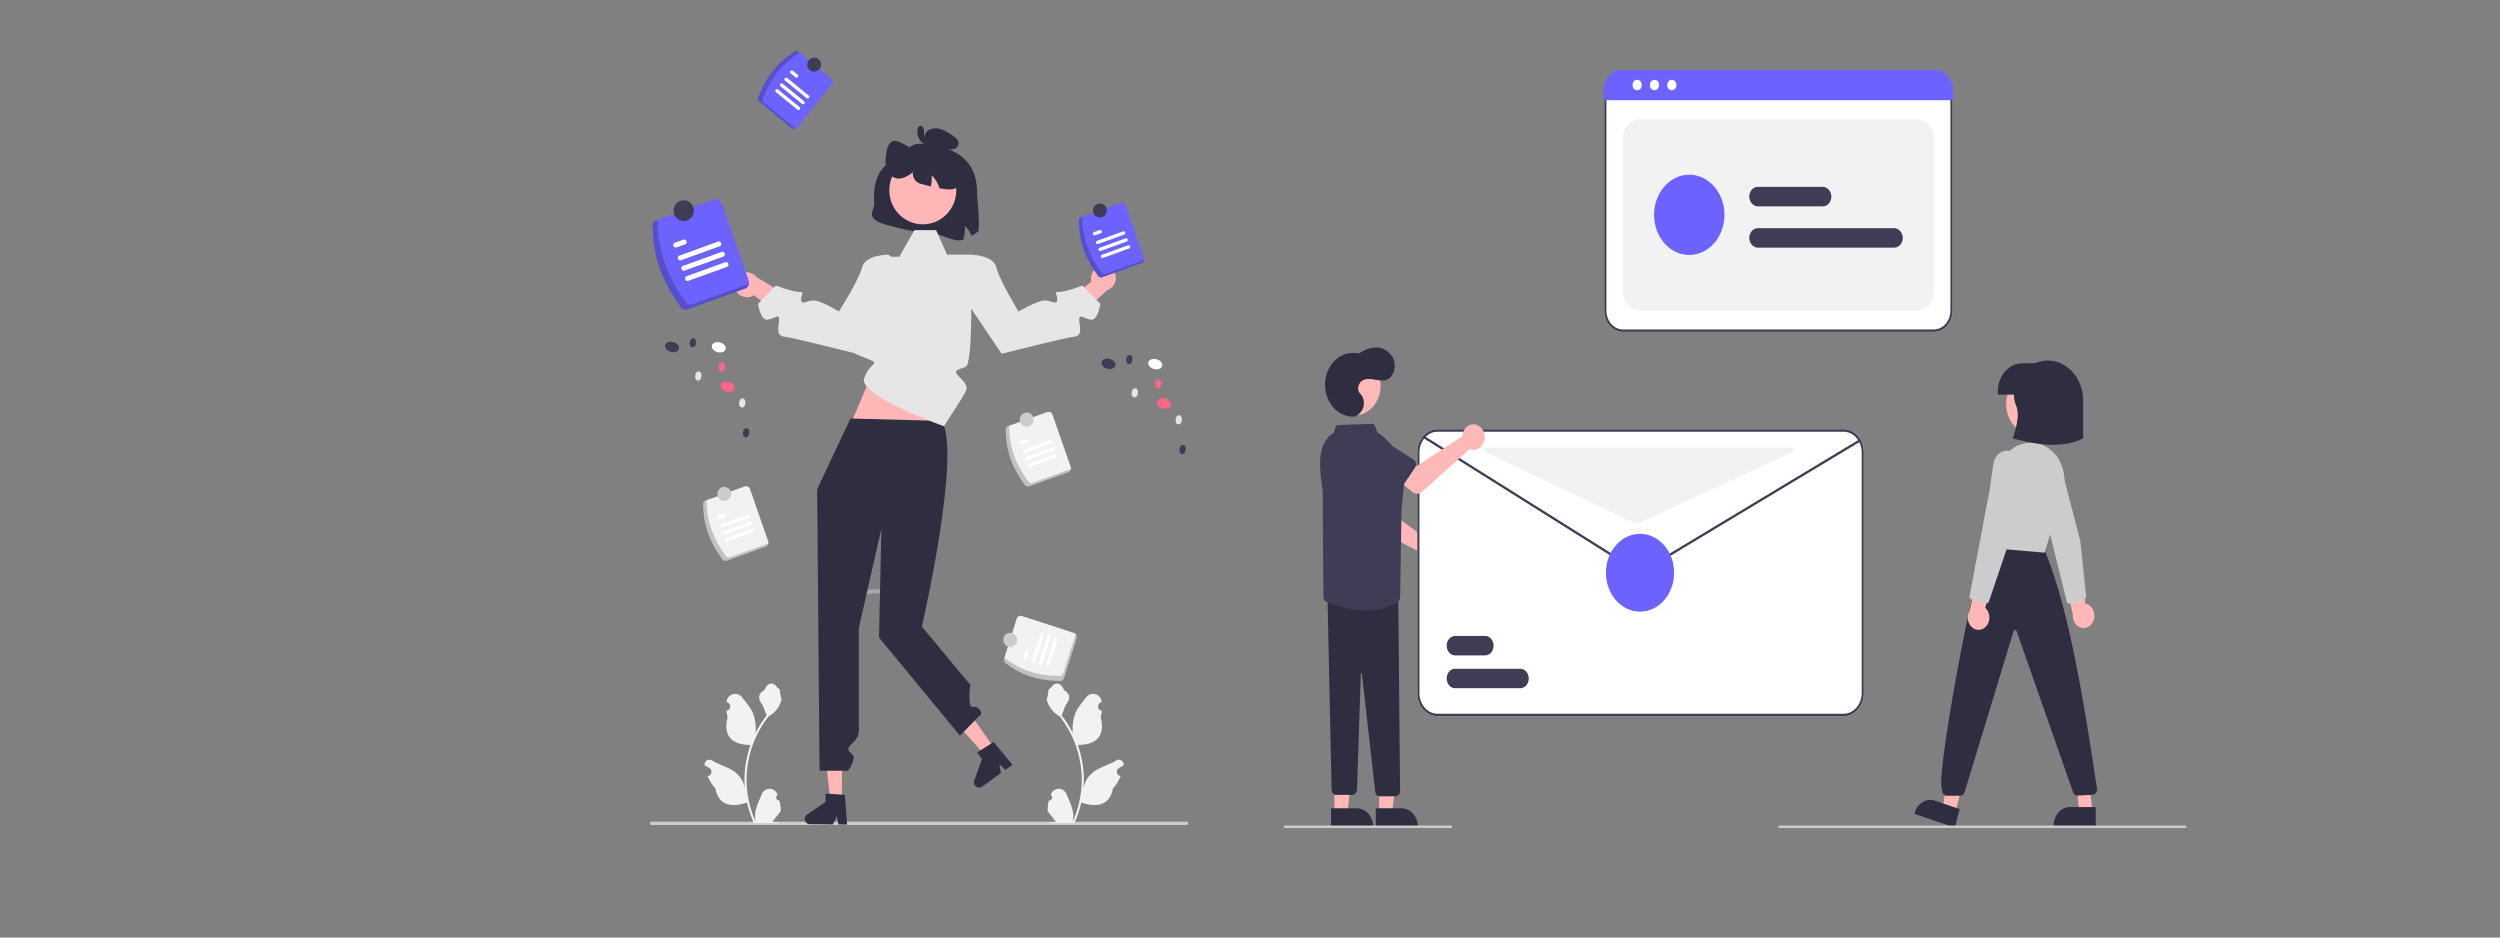 <?xml version="1.0" encoding="UTF-8" standalone="no"?>
<svg
   data-name="Layer 1"
   width="800"
   height="300"
   viewBox="0 0 800 300"
   version="1.1"
   id="svg156"
   sodipodi:docname="generate.svg"
   inkscape:version="1.2.1 (9c6d41e, 2022-07-14)"
   xmlns:inkscape="http://www.inkscape.org/namespaces/inkscape"
   xmlns:sodipodi="http://sodipodi.sourceforge.net/DTD/sodipodi-0.dtd"
   xmlns="http://www.w3.org/2000/svg"
   xmlns:svg="http://www.w3.org/2000/svg">
  <rect x="0" y="0" width="800" height="300" fill="#808080" stroke="none"/>
  <defs
     id="defs160" />
  <sodipodi:namedview
     id="namedview158"
     pagecolor="#505050"
     bordercolor="#ffffff"
     borderopacity="1"
     inkscape:showpageshadow="0"
     inkscape:pageopacity="0"
     inkscape:pagecheckerboard="1"
     inkscape:deskcolor="#505050"
     showgrid="false"
     inkscape:zoom="0.4279031"
     inkscape:cx="199.81159"
     inkscape:cy="278.10034"
     inkscape:window-width="1309"
     inkscape:window-height="778"
     inkscape:window-x="0"
     inkscape:window-y="25"
     inkscape:window-maximized="0"
     inkscape:current-layer="svg156" />
  <g
     id="g397"
     transform="matrix(0.442,0,0,0.449,207.991,16.359)">
    <path
       d="m 405.165,724.573 a 1.186,1.186 0 0 0 1.183,1.19 H 793.645 a 1.19,1.19 0 1 0 0,-2.38 h -387.29 a 1.186,1.186 0 0 0 -1.19,1.183 z"
       transform="translate(-405.165,-174.237)"
       fill="#cccccc"
       id="path2" />
    <path
       d="m 559.937,561.593 a 44.328,44.328 0 0 1 12.828,-0.696 1.512,1.512 0 0 0 1.5,-1.5 1.531,1.531 0 0 0 -1.5,-1.5 47.114,47.114 0 0 0 -13.625,0.803 1.5,1.5 0 0 0 0.798,2.893 z"
       transform="translate(-405.165,-174.237)"
       fill="#cccccc"
       opacity="0.5"
       style="isolation:isolate"
       id="path4" />
    <path
       d="m 456.961,535.5 c -8.249,-10.972 -13.016,-23.241 -13.173,-37.229 a 3.018,3.018 0 0 1 1.837,-3.848 l 28.116,-9.948 a 3.018,3.018 0 0 1 3.848,1.837 l 13.173,37.229 a 3.018,3.018 0 0 1 -1.836,3.848 l -28.116,9.948 a 3.018,3.018 0 0 1 -3.848,-1.836 z"
       transform="translate(-405.165,-174.237)"
       fill="#f2f2f2"
       id="path6" />
    <path
       d="m 463.309,534.837 a 3.018,3.018 0 0 1 -3.848,-1.836 c -8.249,-10.972 -13.016,-23.241 -13.173,-37.229 a 2.979,2.979 0 0 1 -0.11,-1.543 l -0.553,0.196 a 3.018,3.018 0 0 0 -1.837,3.848 c 0.156,13.988 4.924,26.257 13.173,37.229 a 3.018,3.018 0 0 0 3.848,1.836 l 28.116,-9.948 a 3.005,3.005 0 0 0 1.947,-2.304 z"
       transform="translate(-405.165,-174.237)"
       opacity="0.2"
       style="isolation:isolate"
       id="path8" />
    <path
       d="m 476.481,506.971 -18.823,6.719 a 1.199,1.199 0 0 1 -0.806,-2.259 l 18.823,-6.719 a 1.199,1.199 0 0 1 0.806,2.259 z"
       transform="translate(-405.165,-174.237)"
       fill="#ffffff"
       id="path10" />
    <path
       d="m 459.589,506.018 -4.141,1.478 a 1.199,1.199 0 1 1 -0.813,-2.256 l 0.007,-0.003 4.141,-1.478 a 1.199,1.199 0 0 1 0.806,2.259 z"
       transform="translate(-405.165,-174.237)"
       fill="#ffffff"
       id="path12" />
    <path
       d="m 480.026,516.901 -18.823,6.719 a 1.199,1.199 0 0 1 -0.806,-2.259 l 18.823,-6.719 a 1.199,1.199 0 0 1 0.813,2.256 z"
       transform="translate(-405.165,-174.237)"
       fill="#ffffff"
       id="path14" />
    <path
       d="m 478.253,511.936 -18.823,6.719 a 1.199,1.199 0 0 1 -0.809,-2.258 l 0.003,-9.4e-4 18.823,-6.719 a 1.199,1.199 0 0 1 0.806,2.259 z"
       transform="translate(-405.165,-174.237)"
       fill="#ffffff"
       id="path16" />
    <circle
       cx="53.77"
       cy="315.572"
       r="5"
       fill="#cccccc"
       id="circle18" />
    <path
       d="m 641.935,273.848 c 0.08,7.32 2.41,22.56 0.74,29.73 l -0.27,-0.6 a 32.902,32.902 0 0 1 -4.41,2.95 21.133,21.133 0 0 0 -4.9,-7.2 25.297,25.297 0 0 1 -1.17,9.96 c -6.25,2.25 -17.22,-4.84 -24.02,-4.99 -10.94,-0.25 -21.6,-2.97 -32.05,-5.85 -3.71,-1.02 -7.79,-2.35 -9.47,-5.43 -1.68,-3.08 1.327,-6.405 1.13,-9.88 -1.401,-24.756 10.39,-28.905 21.61,-35.52 2.469,-1.456 3.68,-4.59 6.47,-5.81 3.87,-1.69 8.48,-0.88 12.69,-0.03 a 6.413,6.413 0 0 1 -4.24,-4.64 5.785,5.785 0 0 1 2.26,-5.6 c 2.32,-1.79 5.78,-2.01 8.74,-1.25 a 29.211,29.211 0 0 1 8.02,3.94 15.93,15.93 0 0 1 4.4,3.56 4.412,4.412 0 0 1 0.52,5 5.715,5.715 0 0 1 -4.47,2.17 14.96,14.96 0 0 1 -3.94,-0.41 29.973,29.973 0 0 1 15.27,9.24 c 5.01,5.83 7,13.34 7.09,20.66 z"
       transform="translate(-405.165,-174.237)"
       fill="#2f2e41"
       id="path20" />
    <path
       d="m 467.135,344.393 a 9.159,9.159 0 0 0 11.961,4.485 8.786,8.786 0 0 0 1.267,-0.711 l 25.749,18.918 14.196,-9.688 -38.075,-22.102 A 9.133,9.133 0 0 0 471.41,332.615 8.74,8.74 0 0 0 467.034,344.175 v 0 q 0.049,0.109 0.102,0.217 z"
       transform="translate(-405.165,-174.237)"
       fill="#ffb6b6"
       id="path22" />
    <path
       d="m 732.525,327.224 a 9.159,9.159 0 0 0 -7.983,9.972 8.785,8.785 0 0 0 0.282,1.425 l -25.989,18.586 4.791,16.506 32.85,-29.31 a 9.133,9.133 0 0 0 5.914,-9.453 8.74,8.74 0 0 0 -9.625,-7.755 q -0.119,0.013 -0.238,0.029 z"
       transform="translate(-405.165,-174.237)"
       fill="#ffb6b6"
       id="path24" />
    <polygon
       points="130.527,533.831 126.823,500.797 139.175,500.901 138.897,533.902 "
       fill="#ffb6b6"
       id="polygon26" />
    <path
       d="m 517.254,721.447 a 3.747,3.747 0 0 0 3.71,3.775 l 16.64,0.139 2.913,-5.905 1.07,5.935 6.279,0.057 -1.585,-21.168 -2.184,-0.145 -8.91,-0.614 -2.875,-0.193 -0.05,5.989 -13.367,9.066 a 3.741,3.741 0 0 0 -1.64,3.064 z"
       transform="translate(-405.165,-174.237)"
       fill="#2f2e41"
       id="path28" />
    <polygon
       points="242.388,501.657 220.08,477.013 230.165,469.88 249.221,496.825 "
       fill="#ffb6b6"
       id="polygon30" />
    <path
       d="m 640.406,697.525 a 3.747,3.747 0 0 0 5.216,0.896 l 13.585,-9.61 -1.086,-6.494 4.336,4.191 5.129,-3.622 -13.654,-16.252 -1.858,1.158 -7.59,4.707 -2.445,1.523 3.458,4.89 -5.551,15.168 a 3.74,3.74 0 0 0 0.459,3.444 z"
       transform="translate(-405.165,-174.237)"
       fill="#2f2e41"
       id="path32" />
    <polygon
       points="169.485,209.619 225.481,209.619 209.33,268.537 145.174,266.074 "
       fill="#ffb6b6"
       id="polygon34" />
    <path
       d="m 498.937,708.392 a 2.269,2.269 0 0 1 -1.645,-3.933 l 0.155,-0.618 q -0.031,-0.074 -0.062,-0.148 a 6.094,6.094 0 0 0 -11.241,0.042 c -1.839,4.428 -4.179,8.864 -4.756,13.546 a 18.028,18.028 0 0 0 0.317,6.2 72.282,72.282 0 0 1 -6.575,-30.021 69.767,69.767 0 0 1 0.433,-7.783 q 0.359,-3.178 0.995,-6.31 a 73.119,73.119 0 0 1 14.5,-30.99 19.459,19.459 0 0 0 8.093,-8.397 14.843,14.843 0 0 0 1.35,-4.056 c -0.394,0.052 -1.486,-5.949 -1.188,-6.317 -0.549,-0.833 -1.532,-1.247 -2.131,-2.06 -2.982,-4.043 -7.091,-3.337 -9.236,2.157 -4.582,2.313 -4.627,6.148 -1.815,9.837 1.789,2.347 2.035,5.522 3.604,8.035 -0.162,0.207 -0.329,0.407 -0.491,0.614 a 73.591,73.591 0 0 0 -7.681,12.169 30.592,30.592 0 0 0 -1.826,-14.21 c -1.748,-4.217 -5.025,-7.769 -7.91,-11.415 a 6.279,6.279 0 0 0 -11.184,3.083 q -0.009,0.081 -0.017,0.161 0.643,0.363 1.259,0.77 a 3.078,3.078 0 0 1 -1.241,5.602 l -0.063,0.01 a 30.627,30.627 0 0 0 0.807,4.579 c -3.702,14.316 4.29,19.53 15.701,19.764 0.252,0.129 0.497,0.258 0.749,0.381 a 75.114,75.114 0 0 0 -4.043,19.028 71.242,71.242 0 0 0 0.052,11.503 l -0.019,-0.136 a 18.826,18.826 0 0 0 -6.427,-10.87 c -4.946,-4.063 -11.933,-5.559 -17.268,-8.824 a 3.533,3.533 0 0 0 -5.411,3.437 l 0.022,0.143 a 20.673,20.673 0 0 1 2.319,1.117 q 0.643,0.363 1.259,0.77 a 3.078,3.078 0 0 1 -1.241,5.602 l -0.063,0.01 c -0.045,0.006 -0.084,0.013 -0.129,0.019 a 30.654,30.654 0 0 0 5.639,8.829 c 2.315,12.497 12.256,13.683 22.89,10.044 h 0.006 A 75.092,75.092 0 0 0 480.465,724.481 h 18.02 c 0.065,-0.2 0.123,-0.407 0.181,-0.607 a 20.476,20.476 0 0 1 -4.986,-0.297 c 1.337,-1.641 2.674,-3.294 4.011,-4.935 a 1.11,1.11 0 0 0 0.084,-0.097 c 0.678,-0.84 1.363,-1.673 2.041,-2.512 l 3.7e-4,-10e-4 a 29.99,29.99 0 0 0 -0.879,-7.64 z"
       transform="translate(-405.165,-174.237)"
       fill="#f2f2f2"
       id="path36" />
    <path
       d="m 693.932,708.392 a 2.269,2.269 0 0 0 1.645,-3.933 l -0.156,-0.618 q 0.031,-0.074 0.062,-0.148 a 6.094,6.094 0 0 1 11.241,0.042 c 1.839,4.428 4.179,8.864 4.756,13.546 a 18.029,18.029 0 0 1 -0.316,6.2 72.281,72.281 0 0 0 6.575,-30.021 69.762,69.762 0 0 0 -0.433,-7.783 q -0.359,-3.178 -0.995,-6.31 a 73.118,73.118 0 0 0 -14.5,-30.99 19.459,19.459 0 0 1 -8.093,-8.397 14.844,14.844 0 0 1 -1.35,-4.056 c 0.394,0.052 1.486,-5.949 1.188,-6.317 0.549,-0.833 1.532,-1.247 2.131,-2.06 2.982,-4.043 7.091,-3.337 9.236,2.157 4.582,2.313 4.627,6.148 1.815,9.837 -1.789,2.347 -2.035,5.522 -3.604,8.035 0.162,0.207 0.329,0.407 0.491,0.614 a 73.592,73.592 0 0 1 7.681,12.169 30.593,30.593 0 0 1 1.826,-14.21 c 1.748,-4.217 5.025,-7.769 7.91,-11.415 a 6.279,6.279 0 0 1 11.184,3.083 q 0.009,0.081 0.017,0.161 -0.643,0.363 -1.259,0.77 a 3.078,3.078 0 0 0 1.241,5.602 l 0.063,0.01 a 30.623,30.623 0 0 1 -0.807,4.579 c 3.702,14.316 -4.29,19.53 -15.701,19.764 -0.252,0.129 -0.497,0.258 -0.749,0.381 a 75.116,75.116 0 0 1 4.043,19.028 71.245,71.245 0 0 1 -0.052,11.503 l 0.019,-0.136 a 18.825,18.825 0 0 1 6.427,-10.87 c 4.946,-4.063 11.933,-5.559 17.268,-8.824 a 3.533,3.533 0 0 1 5.411,3.437 l -0.022,0.143 a 20.677,20.677 0 0 0 -2.319,1.117 q -0.643,0.363 -1.259,0.77 a 3.078,3.078 0 0 0 1.241,5.602 l 0.063,0.01 c 0.045,0.006 0.084,0.013 0.129,0.019 a 30.654,30.654 0 0 1 -5.639,8.829 c -2.315,12.497 -12.256,13.683 -22.89,10.044 h -0.006 A 75.09,75.09 0 0 1 712.404,724.481 h -18.02 c -0.065,-0.2 -0.123,-0.407 -0.181,-0.607 a 20.477,20.477 0 0 0 4.986,-0.297 c -1.337,-1.641 -2.674,-3.294 -4.011,-4.935 a 1.112,1.112 0 0 1 -0.084,-0.097 c -0.678,-0.84 -1.363,-1.673 -2.041,-2.512 l -3.6e-4,-10e-4 a 29.99,29.99 0 0 1 0.879,-7.64 z"
       transform="translate(-405.165,-174.237)"
       fill="#f2f2f2"
       id="path38" />
    <path
       d="m 550.339,436.071 -24.137,50.352 1.723,200.657 h 20.673 c 0,0 4.02,-5.421 4.02,-9.22 0,-3.799 -6.837,-4.349 -2.279,-9.012 4.558,-4.663 6.078,-6.182 6.078,-10.74 v -72.924 l 16.301,-70.692 -1.723,77.674 58.575,69.909 13.645,-13.645 c 0,0 3.99,-1.759 0,-5.537 -3.99,-3.778 -6.479,2.895 -6.754,-7.659 -0.275,-10.553 2.004,-8.274 -0.275,-10.553 -2.279,-2.279 -34.181,-40.362 -34.181,-40.362 0,0 28.863,-122.974 14.428,-146.525 z"
       transform="translate(-405.165,-174.237)"
       fill="#2f2e41"
       id="path40" />
    <path
       d="m 617.953,441.593 c 0,0 -62.296,-22.031 -57.737,-34.187 4.558,-12.155 12.215,-9.816 3.069,-13.645 -9.146,-3.828 -15.206,-4.588 -9.517,-9.906 5.689,-5.318 14.045,-10.636 14.045,-15.954 0,-5.318 6.837,-47.101 6.837,-47.101 h 10.945 l 11.086,-18.993 h 15.661 l 7.89,17.473 h 16.66 l 0.814,26.59 c 0,0 1.077,51.367 -4.02,53.412 -5.097,2.046 -9.655,2.046 -5.097,6.604 4.558,4.558 7.154,6.915 5.097,11.055 -2.058,4.139 -15.732,24.651 -15.732,24.651 z"
       transform="translate(-405.165,-174.237)"
       fill="#e6e6e6"
       id="path42" />
    <path
       d="m 627.069,326.878 9.822,-7.597 c 0,0 16.767,0 19.046,9.116 2.279,9.116 15.997,31.41 15.997,31.41 0,0 13.632,-7.86 18.95,-7.86 5.318,0 9.116,3.799 9.116,-0.76 0,-4.558 -3.039,-5.318 1.519,-5.318 4.558,0 16.713,-4.558 16.713,-4.558 l 12.966,12.966 c 0,0 -1.57,12.104 -6.888,11.345 -5.318,-0.76 -8.357,-4.558 -8.357,0 0,4.558 3.039,11.396 -3.799,12.155 -6.837,0.76 -52.419,12.155 -52.419,12.155 l -31.148,-45.582 z"
       transform="translate(-405.165,-174.237)"
       fill="#e6e6e6"
       id="path44" />
    <path
       d="m 587.565,326.878 -9.822,-7.597 c 0,0 -16.767,0 -19.046,9.116 -2.279,9.116 -16.762,31.41 -16.762,31.41 0,0 -12.867,-7.86 -18.185,-7.86 -5.318,0 -9.116,3.799 -9.116,-0.76 0,-4.558 3.039,-5.318 -1.519,-5.318 -4.558,0 -16.713,-4.558 -16.713,-4.558 l -12.966,12.966 c 0,0 1.57,12.104 6.888,11.345 5.318,-0.76 8.357,-4.558 8.357,0 0,4.558 -3.039,11.396 3.798,12.155 6.837,0.76 52.419,12.155 52.419,12.155 l 31.148,-45.582 z"
       transform="translate(-405.165,-174.237)"
       fill="#e6e6e6"
       id="path46" />
    <circle
       cx="197.526"
       cy="99.202"
       r="24.244"
       fill="#ffb6b6"
       id="circle48" />
    <path
       d="m 629.145,269.778 c -2.85,3.45 -7.09,3.27 -10.86,2.72 -1.19,-0.17 -2.38,-0.36 -3.57,-0.58 -0.21,-0.67 -0.45,-1.34 -0.72,-1.99 a 21.133,21.133 0 0 0 -4.9,-7.2 24.905,24.905 0 0 1 -0.61,7.93 q -3.315,-0.765 -6.6,-1.71 a 7.655,7.655 0 0 1 -6.38,-8.4 c -3.15,2.4 -6.58,4.48 -10.18,4.52 a 9.5,9.5 0 0 1 -8.9,-6.93 c -0.98,-3 -0.83,-6.46 -0.43,-9.7 0.48,-3.85 1.56,-8.08 4.16,-9.63 2.09,-1.26 4.5,-0.36 6.65,0.66 a 76.606,76.606 0 0 1 13.4,8.22 l 0.05,1.05 c 1.08,-5.17 4.65,-9.16 8.54,-9.56 2.62,-0.26 5.18,0.95 7.65,2.17 a 36.077,36.077 0 0 1 8.91,5.61 19.857,19.857 0 0 1 6.02,10.37 c 0.93,4.33 0.23,9.47 -2.23,12.45 z"
       transform="translate(-405.165,-174.237)"
       fill="#2f2e41"
       id="path50" />
    <path
       d="m 605.145,236.132 c 0.249,0.021 -0.362,-0.119 -0.164,-0.036 a 1.976,1.976 0 0 1 -0.28,-0.156 c -0.015,-0.01 -0.212,-0.169 -0.083,-0.058 a 1.946,1.946 0 0 1 -0.643,-0.898 8.063,8.063 0 0 1 -0.379,-2.671 8.447,8.447 0 0 0 -0.595,-3.483 2.079,2.079 0 0 0 -3.275,-0.73 c -0.818,0.802 -0.883,2.158 -0.941,3.236 a 10.423,10.423 0 0 0 0.351,3.323 9.532,9.532 0 0 0 2.918,4.583 9.97,9.97 0 0 0 5.776,2.438 1.514,1.514 0 0 0 1.061,-2.561 l -2.684,-2.548 a 1.5,1.5 0 1 0 -2.121,2.121 l 2.684,2.548 1.061,-2.561 a 5.966,5.966 0 0 1 -1.303,-0.266 5.022,5.022 0 0 1 -1.302,-0.571 6.227,6.227 0 0 1 -1.109,-0.775 8.569,8.569 0 0 1 -0.623,-0.606 q -0.107,-0.116 -0.211,-0.236 c 0.005,0.006 -0.282,-0.355 -0.159,-0.19 a 8.46,8.46 0 0 1 -0.807,-1.351 3.415,3.415 0 0 1 -0.197,-0.521 7.941,7.941 0 0 1 -0.233,-0.897 7.792,7.792 0 0 1 -0.103,-1.932 7.895,7.895 0 0 1 0.082,-0.818 3.251,3.251 0 0 0 0.084,-0.435 c 0.005,-0.364 -0.05,0.195 -0.24,0.279 l -0.757,0.205 a 0.824,0.824 0 0 1 -0.617,-0.361 q -0.047,-0.188 0.027,0.067 a 4.896,4.896 0 0 1 0.132,0.606 14.16,14.16 0 0 1 0.101,1.433 14.26,14.26 0 0 0 0.352,3.017 4.83,4.83 0 0 0 4.197,3.803 1.512,1.512 0 0 0 1.5,-1.5 1.531,1.531 0 0 0 -1.5,-1.5 z"
       transform="translate(-405.165,-174.237)"
       fill="#2f2e41"
       id="path52" />
    <path
       d="m 728.961,333.5 c -8.249,-10.972 -13.016,-23.241 -13.173,-37.229 a 3.018,3.018 0 0 1 1.836,-3.848 l 28.116,-9.948 a 3.018,3.018 0 0 1 3.848,1.837 l 13.173,37.229 a 3.018,3.018 0 0 1 -1.836,3.848 l -28.116,9.948 a 3.018,3.018 0 0 1 -3.848,-1.836 z"
       transform="translate(-405.165,-174.237)"
       fill="#6c63ff"
       id="path54" />
    <path
       d="m 735.309,332.837 a 3.018,3.018 0 0 1 -3.848,-1.836 c -8.249,-10.972 -13.016,-23.241 -13.173,-37.229 a 2.98,2.98 0 0 1 -0.11,-1.543 l -0.553,0.196 a 3.018,3.018 0 0 0 -1.837,3.848 c 0.156,13.988 4.924,26.257 13.173,37.229 a 3.018,3.018 0 0 0 3.848,1.836 l 28.116,-9.948 a 3.005,3.005 0 0 0 1.947,-2.304 z"
       transform="translate(-405.165,-174.237)"
       opacity="0.2"
       style="isolation:isolate"
       id="path56" />
    <path
       d="m 748.481,304.971 -18.823,6.719 a 1.199,1.199 0 0 1 -0.806,-2.259 l 18.823,-6.719 a 1.199,1.199 0 0 1 0.806,2.259 z"
       transform="translate(-405.165,-174.237)"
       fill="#ffffff"
       id="path58" />
    <path
       d="m 731.589,304.018 -4.141,1.478 a 1.199,1.199 0 1 1 -0.809,-2.258 l 0.003,-9.5e-4 4.141,-1.478 a 1.199,1.199 0 0 1 0.806,2.259 z"
       transform="translate(-405.165,-174.237)"
       fill="#ffffff"
       id="path60" />
    <path
       d="m 752.026,314.901 -18.823,6.719 a 1.199,1.199 0 1 1 -0.809,-2.258 l 0.003,-9.5e-4 18.823,-6.719 a 1.199,1.199 0 0 1 0.806,2.259 z"
       transform="translate(-405.165,-174.237)"
       fill="#ffffff"
       id="path62" />
    <path
       d="m 750.254,309.936 -18.823,6.719 a 1.199,1.199 0 1 1 -0.809,-2.258 l 0.003,-9.4e-4 18.823,-6.719 a 1.199,1.199 0 1 1 0.809,2.258 z"
       transform="translate(-405.165,-174.237)"
       fill="#ffffff"
       id="path64" />
    <circle
       cx="325.77"
       cy="113.572"
       r="5"
       fill="#3f3d56"
       id="circle66" />
    <path
       d="m 484.036,206.056 c 5.036,-12.77 12.998,-23.251 24.838,-30.702 a 3.018,3.018 0 0 1 4.24,-0.448 l 23.187,18.758 a 3.018,3.018 0 0 1 0.448,4.24 l -24.838,30.702 a 3.018,3.018 0 0 1 -4.24,0.448 L 484.484,210.296 a 3.018,3.018 0 0 1 -0.448,-4.24 z"
       transform="translate(-405.165,-174.237)"
       fill="#6c63ff"
       id="path68" />
    <path
       d="m 487.923,211.119 a 3.018,3.018 0 0 1 -0.448,-4.24 c 5.036,-12.77 12.998,-23.251 24.838,-30.702 a 2.979,2.979 0 0 1 1.258,-0.901 l -0.456,-0.369 a 3.018,3.018 0 0 0 -4.24,0.448 c -11.84,7.451 -19.802,17.932 -24.838,30.702 a 3.018,3.018 0 0 0 0.448,4.24 l 23.187,18.758 a 3.005,3.005 0 0 0 2.982,0.454 z"
       transform="translate(-405.165,-174.237)"
       opacity="0.2"
       style="isolation:isolate"
       id="path70" />
    <path
       d="M 518.562,207.768 502.989,195.241 a 1.199,1.199 0 0 1 1.503,-1.869 l 15.573,12.527 a 1.199,1.199 0 0 1 -1.503,1.869 z"
       transform="translate(-405.165,-174.237)"
       fill="#ffffff"
       id="path72" />
    <path
       d="m 510.537,192.873 -3.426,-2.756 a 1.199,1.199 0 0 1 1.503,-1.869 l 3.426,2.756 a 1.199,1.199 0 0 1 -1.503,1.869 z"
       transform="translate(-405.165,-174.237)"
       fill="#ffffff"
       id="path74" />
    <path
       d="m 511.953,215.983 -15.573,-12.527 a 1.199,1.199 0 0 1 1.503,-1.869 l 15.573,12.527 a 1.199,1.199 0 0 1 -1.503,1.869 z"
       transform="translate(-405.165,-174.237)"
       fill="#ffffff"
       id="path76" />
    <path
       d="m 515.257,211.876 -15.573,-12.527 a 1.199,1.199 0 1 1 1.498,-1.873 l 0.005,0.004 15.573,12.527 a 1.199,1.199 0 0 1 -1.498,1.873 l -0.005,-0.004 z"
       transform="translate(-405.165,-174.237)"
       fill="#ffffff"
       id="path78" />
    <circle
       cx="118.845"
       cy="9.599"
       r="5"
       fill="#3f3d56"
       id="circle80" />
    <path
       d="M 426.683,355.537 C 414.482,339.308 407.43,321.16 407.199,300.47 a 4.464,4.464 0 0 1 2.716,-5.691 L 451.503,280.064 a 4.464,4.464 0 0 1 5.691,2.716 l 19.484,55.067 a 4.464,4.464 0 0 1 -2.716,5.691 l -41.588,14.715 a 4.464,4.464 0 0 1 -5.691,-2.716 z"
       transform="translate(-405.165,-174.237)"
       fill="#6c63ff"
       id="path82" />
    <path
       d="m 436.072,354.556 a 4.464,4.464 0 0 1 -5.691,-2.716 C 418.18,335.611 411.128,317.463 410.897,296.772 a 4.407,4.407 0 0 1 -0.163,-2.283 l -0.818,0.29 a 4.464,4.464 0 0 0 -2.717,5.691 c 0.231,20.69 7.283,38.838 19.484,55.067 a 4.464,4.464 0 0 0 5.691,2.716 l 41.588,-14.715 a 4.445,4.445 0 0 0 2.879,-3.408 z"
       transform="translate(-405.165,-174.237)"
       opacity="0.2"
       style="isolation:isolate"
       id="path84" />
    <path
       d="m 455.556,313.339 -27.841,9.938 a 1.774,1.774 0 1 1 -1.193,-3.341 l 27.841,-9.938 a 1.774,1.774 0 1 1 1.193,3.341 z"
       transform="translate(-405.165,-174.237)"
       fill="#ffffff"
       id="path86" />
    <path
       d="m 430.57,311.93 -6.125,2.186 a 1.774,1.774 0 0 1 -1.193,-3.341 v 0 l 6.125,-2.186 a 1.774,1.774 0 0 1 1.193,3.341 z"
       transform="translate(-405.165,-174.237)"
       fill="#ffffff"
       id="path88" />
    <path
       d="m 460.799,328.027 -27.841,9.938 a 1.774,1.774 0 1 1 -1.193,-3.341 v 0 l 27.841,-9.938 a 1.774,1.774 0 1 1 1.193,3.341 z"
       transform="translate(-405.165,-174.237)"
       fill="#ffffff"
       id="path90" />
    <path
       d="m 458.177,320.683 -27.841,9.938 a 1.774,1.774 0 1 1 -1.193,-3.341 v 0 l 27.841,-9.938 a 1.774,1.774 0 1 1 1.193,3.341 z"
       transform="translate(-405.165,-174.237)"
       fill="#ffffff"
       id="path92" />
    <circle
       cx="24.437"
       cy="113.716"
       r="7.396"
       fill="#3f3d56"
       id="circle94" />
    <path
       d="m 701.123,623.022 c -13.727,-0.07 -26.38,-3.696 -37.613,-12.034 a 3.018,3.018 0 0 1 -1.953,-3.79 l 9.088,-28.406 a 3.018,3.018 0 0 1 3.79,-1.953 l 37.613,12.034 a 3.018,3.018 0 0 1 1.953,3.79 l -9.088,28.406 a 3.018,3.018 0 0 1 -3.79,1.953 z"
       transform="translate(-405.165,-174.237)"
       fill="#f2f2f2"
       id="path96" />
    <path
       d="m 704.435,617.567 a 3.018,3.018 0 0 1 -3.79,1.953 c -13.727,-0.07 -26.38,-3.696 -37.613,-12.034 a 2.979,2.979 0 0 1 -1.296,-0.846 l -0.179,0.559 a 3.018,3.018 0 0 0 1.953,3.79 c 11.232,8.338 23.886,11.964 37.613,12.034 a 3.018,3.018 0 0 0 3.79,-1.953 l 9.088,-28.406 a 3.005,3.005 0 0 0 -0.657,-2.944 z"
       transform="translate(-405.165,-174.237)"
       opacity="0.2"
       style="isolation:isolate"
       id="path98" />
    <path
       d="m 690.216,590.22 -6.038,19.052 a 1.199,1.199 0 1 1 -2.289,-0.715 l 0.003,-0.009 6.038,-19.052 a 1.199,1.199 0 0 1 2.286,0.724 z"
       transform="translate(-405.165,-174.237)"
       fill="#ffffff"
       id="path100" />
    <path
       d="m 679.238,603.095 -1.328,4.191 a 1.199,1.199 0 1 1 -2.289,-0.715 l 0.003,-0.009 1.328,-4.191 a 1.199,1.199 0 1 1 2.289,0.715 z"
       transform="translate(-405.165,-174.237)"
       fill="#ffffff"
       id="path102" />
    <path
       d="m 700.267,593.406 -6.038,19.052 a 1.199,1.199 0 1 1 -2.289,-0.715 l 0.003,-0.009 6.038,-19.052 a 1.199,1.199 0 1 1 2.289,0.715 z"
       transform="translate(-405.165,-174.237)"
       fill="#ffffff"
       id="path104" />
    <path
       d="m 695.242,591.813 -6.038,19.052 a 1.199,1.199 0 1 1 -2.289,-0.715 l 0.003,-0.009 6.038,-19.052 a 1.199,1.199 0 1 1 2.289,0.715 z"
       transform="translate(-405.165,-174.237)"
       fill="#ffffff"
       id="path106" />
    <circle
       cx="260.77"
       cy="419.572"
       r="5"
       fill="#cccccc"
       id="circle108" />
    <ellipse
       cx="770.986"
       cy="397.311"
       rx="3.601"
       ry="5.177"
       transform="rotate(-75.779,456.453,570.518)"
       fill="#ffffff"
       id="ellipse110" />
    <ellipse
       cx="737.142"
       cy="397.093"
       rx="3.601"
       ry="5.177"
       transform="rotate(-75.779,422.61,570.3)"
       fill="#3f3d56"
       id="ellipse112" />
    <ellipse
       cx="777.337"
       cy="425.39"
       rx="3.601"
       ry="5.177"
       transform="rotate(-75.779,462.804,598.597)"
       fill="#ff6584"
       id="ellipse114" />
    <ellipse
       cx="787.982"
       cy="436.996"
       rx="3.272"
       ry="2.276"
       transform="rotate(-83.624,488.005,576.357)"
       fill="#e6e6e6"
       id="ellipse116" />
    <ellipse
       cx="790.765"
       cy="458.204"
       rx="3.272"
       ry="2.276"
       transform="rotate(-83.624,490.788,597.565)"
       fill="#3f3d56"
       id="ellipse118" />
    <ellipse
       cx="756.165"
       cy="417.788"
       rx="3.272"
       ry="2.276"
       transform="rotate(-83.624,456.188,557.149)"
       fill="#e6e6e6"
       id="ellipse120" />
    <ellipse
       cx="773.197"
       cy="411.39"
       rx="3.272"
       ry="2.276"
       transform="rotate(-83.624,473.219,550.751)"
       fill="#ff6584"
       id="ellipse122" />
    <ellipse
       cx="752.215"
       cy="394.103"
       rx="3.272"
       ry="2.276"
       transform="rotate(-83.624,452.237,533.464)"
       fill="#3f3d56"
       id="ellipse124" />
    <ellipse
       cx="454.986"
       cy="385.311"
       rx="3.601"
       ry="5.177"
       transform="rotate(-75.779,140.453,558.518)"
       fill="#ffffff"
       id="ellipse126" />
    <ellipse
       cx="421.142"
       cy="385.093"
       rx="3.601"
       ry="5.177"
       transform="rotate(-75.779,106.61,558.3)"
       fill="#3f3d56"
       id="ellipse128" />
    <ellipse
       cx="461.337"
       cy="413.39"
       rx="3.601"
       ry="5.177"
       transform="rotate(-75.779,146.804,586.597)"
       fill="#ff6584"
       id="ellipse130" />
    <ellipse
       cx="471.982"
       cy="424.996"
       rx="3.272"
       ry="2.276"
       transform="rotate(-83.624,172.005,564.357)"
       fill="#e6e6e6"
       id="ellipse132" />
    <ellipse
       cx="474.765"
       cy="446.204"
       rx="3.272"
       ry="2.276"
       transform="rotate(-83.624,174.788,585.565)"
       fill="#3f3d56"
       id="ellipse134" />
    <ellipse
       cx="440.165"
       cy="405.788"
       rx="3.272"
       ry="2.276"
       transform="rotate(-83.624,140.188,545.149)"
       fill="#e6e6e6"
       id="ellipse136" />
    <ellipse
       cx="457.197"
       cy="399.39"
       rx="3.272"
       ry="2.276"
       transform="rotate(-83.624,157.219,538.751)"
       fill="#ff6584"
       id="ellipse138" />
    <ellipse
       cx="436.215"
       cy="382.103"
       rx="3.272"
       ry="2.276"
       transform="rotate(-83.624,136.237,521.464)"
       fill="#3f3d56"
       id="ellipse140" />
    <path
       d="m 675.961,482.5 c -8.249,-10.972 -13.016,-23.241 -13.173,-37.229 a 3.018,3.018 0 0 1 1.836,-3.848 l 28.116,-9.948 a 3.018,3.018 0 0 1 3.848,1.837 l 13.173,37.229 a 3.018,3.018 0 0 1 -1.836,3.848 l -28.116,9.948 a 3.018,3.018 0 0 1 -3.848,-1.836 z"
       transform="translate(-405.165,-174.237)"
       fill="#f2f2f2"
       id="path142" />
    <path
       d="m 682.309,481.837 a 3.018,3.018 0 0 1 -3.848,-1.836 c -8.249,-10.972 -13.016,-23.241 -13.173,-37.229 a 2.98,2.98 0 0 1 -0.11,-1.543 l -0.553,0.196 a 3.018,3.018 0 0 0 -1.837,3.848 c 0.156,13.988 4.924,26.257 13.173,37.229 a 3.018,3.018 0 0 0 3.848,1.836 l 28.116,-9.948 a 3.005,3.005 0 0 0 1.947,-2.304 z"
       transform="translate(-405.165,-174.237)"
       opacity="0.2"
       style="isolation:isolate"
       id="path144" />
    <path
       d="m 695.481,453.971 -18.823,6.719 a 1.199,1.199 0 0 1 -0.806,-2.259 l 18.823,-6.719 a 1.199,1.199 0 0 1 0.806,2.259 z"
       transform="translate(-405.165,-174.237)"
       fill="#ffffff"
       id="path146" />
    <path
       d="m 678.589,453.018 -4.141,1.478 a 1.199,1.199 0 1 1 -0.809,-2.258 l 0.003,-9.5e-4 4.141,-1.478 a 1.199,1.199 0 0 1 0.806,2.259 z"
       transform="translate(-405.165,-174.237)"
       fill="#ffffff"
       id="path148" />
    <path
       d="m 699.026,463.901 -18.823,6.719 a 1.199,1.199 0 1 1 -0.809,-2.258 l 0.003,-9.5e-4 18.823,-6.719 a 1.199,1.199 0 0 1 0.806,2.259 z"
       transform="translate(-405.165,-174.237)"
       fill="#ffffff"
       id="path150" />
    <path
       d="m 697.254,458.936 -18.823,6.719 a 1.199,1.199 0 1 1 -0.809,-2.258 l 0.003,-9.4e-4 18.823,-6.719 a 1.199,1.199 0 1 1 0.809,2.258 z"
       transform="translate(-405.165,-174.237)"
       fill="#ffffff"
       id="path152" />
    <circle
       cx="272.77"
       cy="262.572"
       r="5"
       fill="#cccccc"
       id="circle154" />
  </g>
  <g
     id="g618"
     transform="matrix(0.341,0,0,0.389,410.801,22.351)">
    <path
       d="M 786.622,353.711 H 494.783 a 17.52,17.52 0 0 1 -17.5,-17.5 v -172.154 a 13.103,13.103 0 0 1 13.088,-13.088 h 300.453 a 13.312,13.312 0 0 1 13.297,13.297 v 171.945 a 17.52,17.52 0 0 1 -17.5,17.5 z"
       transform="translate(-176.5,-138.163)"
       fill="#ffffff"
       id="path480" />
    <path
       d="M 786.622,353.711 H 494.783 a 17.52,17.52 0 0 1 -17.5,-17.5 v -172.154 a 13.103,13.103 0 0 1 13.088,-13.088 h 300.453 a 13.312,13.312 0 0 1 13.297,13.297 v 171.945 a 17.52,17.52 0 0 1 -17.5,17.5 z M 490.371,152.969 a 11.101,11.101 0 0 0 -11.088,11.088 v 172.154 a 15.518,15.518 0 0 0 15.5,15.5 h 291.838 a 15.518,15.518 0 0 0 15.5,-15.5 V 164.266 A 11.31,11.31 0 0 0 790.824,152.969 Z"
       transform="translate(-176.5,-138.163)"
       fill="#3f3d56"
       id="path482" />
    <path
       d="m 510.783,336.211 h 259.839 a 16,16 0 0 0 16,-16 V 194.663 a 16,16 0 0 0 -16,-16 h -259.839 a 16,16 0 0 0 -16,16 v 125.548 a 16,16 0 0 0 16,16 z"
       transform="translate(-176.5,-138.163)"
       fill="#f2f2f2"
       id="path484" />
    <path
       d="m 804.559,163.114 h -328 v -8.4 a 16.666,16.666 0 0 1 16.742,-16.55 h 294.516 a 16.666,16.666 0 0 1 16.742,16.55 z"
       transform="translate(-176.5,-138.163)"
       fill="#6c63ff"
       id="path486" />
    <circle
       cx="331.647"
       cy="12.5"
       r="4.283"
       fill="#ffffff"
       id="circle488" />
    <circle
       cx="347.906"
       cy="12.5"
       r="4.283"
       fill="#ffffff"
       id="circle490" />
    <circle
       cx="364.165"
       cy="12.5"
       r="4.283"
       fill="#ffffff"
       id="circle492" />
    <path
       d="m 557.033,290.437 a 33,33 0 1 1 33,-33 33.037,33.037 0 0 1 -33,33 z"
       transform="translate(-176.5,-138.163)"
       fill="#6c63ff"
       id="path494" />
    <path
       d="M 749.372,284.437 H 621.654 a 8.189,8.189 0 0 1 -8.264,-7.452 8.009,8.009 0 0 1 7.982,-8.548 h 127.683 a 8.212,8.212 0 0 1 8.301,7.486 8.009,8.009 0 0 1 -7.984,8.514 z"
       transform="translate(-176.5,-138.163)"
       fill="#3f3d56"
       id="path496" />
    <path
       d="m 682.372,250.437 h -60.718 a 8.189,8.189 0 0 1 -8.264,-7.452 8.009,8.009 0 0 1 7.982,-8.548 h 60.683 a 8.212,8.212 0 0 1 8.301,7.486 8.009,8.009 0 0 1 -7.984,8.514 z"
       transform="translate(-176.5,-138.163)"
       fill="#3f3d56"
       id="path498" />
    <path
       d="m 936.596,590.565 a 10.056,10.056 0 0 0 -7.831,-13.283 l -6.03,-35.223 -13.555,12.692 7.804,31.502 a 10.11,10.11 0 0 0 19.611,4.311 z"
       transform="translate(-176.5,-138.163)"
       fill="#ffb8b8"
       id="path500" />
    <path
       d="m 927.589,573.713 -13.308,3.492 a 2.51,2.51 0 0 1 -3.04,-1.738 l -23.915,-84.731 -7.225,-21.615 a 13.019,13.019 0 0 1 13.907,-17.053 v 0 a 13.01,13.01 0 0 1 10.924,9.23 l 19.11,64.593 5.395,45.105 a 2.511,2.511 0 0 1 -1.315,2.507 2.462,2.462 0 0 1 -0.533,0.208 z"
       transform="translate(-176.5,-138.163)"
       fill="#cccccc"
       id="path502" />
    <circle
       cx="702.453"
       cy="275.052"
       r="24.561"
       fill="#ffb8b8"
       id="circle504" />
    <polygon
       points="626.28,560.565 643.623,565.725 630.137,611.049 618.386,607.553 "
       fill="#ffb8b8"
       id="polygon506" />
    <path
       d="m 806.245,761.495 -37.889,-11.273 0.143,-0.479 a 15.386,15.386 0 0 1 19.135,-10.36 l 9.3e-4,2.8e-4 23.141,6.885 z"
       transform="translate(-176.5,-138.163)"
       fill="#2f2e41"
       id="path508" />
    <polygon
       points="740.783,563.159 752.877,563.16 758.875,610.447 746.615,610.447 "
       fill="#ffb8b8"
       id="polygon510" />
    <path
       d="m 938.502,760.495 -39.531,-10e-4 v -0.5 a 15.386,15.386 0 0 1 15.386,-15.386 h 0.001 l 24.144,0.001 z"
       transform="translate(-176.5,-138.163)"
       fill="#2f2e41"
       id="path512" />
    <path
       d="m 811.157,735.31 h -12.31 a 4.501,4.501 0 0 1 -4.426,-5.313 c -7.85,-3.492 34.416,-206.185 44.402,-202.256 l 0.329,-0.474 50.287,4.104 c 22.524,45.079 36.782,119.673 50.123,197.544 a 4.5,4.5 0 0 1 -4.143,5.602 l -13.831,0.671 a 4.479,4.479 0 0 1 -4.396,-2.823 l -52.989,-132.468 a 1.433,1.433 0 0 0 -1.427,-0.942 1.47,1.47 0 0 0 -1.382,1.007 L 815.408,732.288 a 4.504,4.504 0 0 1 -4.251,3.022 z"
       transform="translate(-176.5,-138.163)"
       fill="#2f2e41"
       id="path514" />
    <path
       d="m 890.493,535.338 -0.384,-0.028 -53.541,-4.041 9.391,-59.729 a 31.273,31.273 0 0 1 26.722,-26.215 v 0 q 0.617,-0.086 1.242,-0.169 a 30.901,30.901 0 0 1 28.086,11.24 31.289,31.289 0 0 1 5.354,30.169 z"
       transform="translate(-176.5,-138.163)"
       fill="#cccccc"
       id="path516" />
    <path
       d="m 926.646,441.31 c -16.889,7.726 -39.803,6.343 -66,0 3.625,-9.93 6.45,-19.52 3.246,-26.561 a 21.443,21.443 0 0 1 -0.704,-17.163 33.01,33.01 0 0 1 30.458,-20.276 h 6e-5 a 33,33 0 0 1 33,33 z"
       transform="translate(-176.5,-138.163)"
       fill="#2f2e41"
       id="path518" />
    <path
       d="m 693.146,241.392 h 21 v 25.825 h -44 v -2.825 a 23,23 0 0 1 23,-23 z"
       fill="#2f2e41"
       id="path520" />
    <path
       d="m 835.411,596.12 a 10.056,10.056 0 0 0 -0.693,-15.404 l 11.18,-33.941 -17.922,4.86 -7.869,31.486 a 10.11,10.11 0 0 0 15.304,12.999 z"
       transform="translate(-176.5,-138.163)"
       fill="#ffb8b8"
       id="path522" />
    <path
       d="m 835.351,577.012 -13.393,-3.151 a 2.51,2.51 0 0 1 -1.871,-2.96 l 18.581,-86.058 3.747,-22.48 a 13.019,13.019 0 0 1 20.277,-8.547 v 0 a 13.01,13.01 0 0 1 5.325,13.273 l -13.389,66.017 -16.372,42.374 a 2.511,2.511 0 0 1 -2.336,1.599 2.462,2.462 0 0 1 -0.568,-0.066 z"
       transform="translate(-176.5,-138.163)"
       fill="#cccccc"
       id="path524" />
    <path
       d="m 1022.5,761.837 h -381 a 1,1 0 0 1 0,-2 h 381 a 1,1 0 0 1 0,2 z"
       transform="translate(-176.5,-138.163)"
       fill="#cccccc"
       id="path526" />
    <path
       d="m 311.534,523.107 a 10.525,10.525 0 0 0 -1.568,0.537 l -41.674,-26.884 0.575,-12.034 -18.048,-3.241 -3.088,21.205 a 8,8 0 0 0 4.594,8.43 l 51.327,23.43 a 10.497,10.497 0 1 0 7.883,-11.443 z"
       transform="translate(-176.5,-138.163)"
       fill="#ffb8b8"
       id="path528" />
    <path
       d="m 266.591,496.019 -22.35,-4.126 a 4.5,4.5 0 0 1 -3.441,-5.882 l 7.334,-21.439 a 12.497,12.497 0 0 1 24.566,4.61 l -0.796,22.571 a 4.5,4.5 0 0 1 -5.314,4.265 z"
       transform="translate(-176.5,-138.163)"
       fill="#3f3d56"
       id="path530" />
    <path
       d="m 701.831,433.857 h -381 a 18.89,18.89 0 0 0 -9.36,2.47 18.527,18.527 0 0 0 -1.97,1.29 18.964,18.964 0 0 0 -7.67,15.24 v 198 a 19.017,19.017 0 0 0 19,19 h 381 a 19.017,19.017 0 0 0 19,-19 v -198 a 19.017,19.017 0 0 0 -19,-19 z"
       transform="translate(-176.5,-138.163)"
       fill="#ffffff"
       id="path532" />
    <path
       d="m 701.831,433.857 h -381 a 18.89,18.89 0 0 0 -9.36,2.47 18.527,18.527 0 0 0 -1.97,1.29 18.964,18.964 0 0 0 -7.67,15.24 v 198 a 19.017,19.017 0 0 0 19,19 h 381 a 19.017,19.017 0 0 0 19,-19 v -198 a 19.017,19.017 0 0 0 -19,-19 z m 17,217 a 17.024,17.024 0 0 1 -17,17 h -381 a 17.024,17.024 0 0 1 -17,-17 v -198 a 17.095,17.095 0 0 1 11.78,-16.18 c 0.14,-0.04 0.27,-0.09 0.41,-0.13 a 16.996,16.996 0 0 1 4.81,-0.69 h 381 a 17.024,17.024 0 0 1 17,17 z"
       transform="translate(-176.5,-138.163)"
       fill="#3f3d56"
       id="path534" />
    <path
       d="m 510.914,551.772 a 8.987,8.987 0 0 1 -4.339,-1.119 L 307.532,441.101 a 1,1 0 0 1 0.964,-1.752 l 199.043,109.553 a 6.982,6.982 0 0 0 6.641,0.059 L 716.501,442.231 a 1,1 0 1 1 0.933,1.769 L 515.114,550.729 a 8.992,8.992 0 0 1 -4.2,1.043 z"
       transform="translate(-176.5,-138.163)"
       fill="#3f3d56"
       id="path536" />
    <path
       d="m 365.397,619.856 h -28 a 8,8 0 0 1 0,-16 h 28 a 8,8 0 0 1 0,16 z"
       transform="translate(-176.5,-138.163)"
       fill="#3f3d56"
       id="path538" />
    <path
       d="m 398.397,646.856 h -61 a 8,8 0 0 1 0,-16 h 61 a 8,8 0 0 1 0,16 z"
       transform="translate(-176.5,-138.163)"
       fill="#3f3d56"
       id="path540" />
    <circle
       cx="334.334"
       cy="413.693"
       r="32"
       fill="#6c63ff"
       id="circle542" />
    <path
       d="m 365.777,452.682 141.024,58.838 a 2,2 0 0 0 1.52,0.008 l 145.392,-58.838 a 2,2 0 0 0 -0.75,-3.854 h -286.416 a 2,2 0 0 0 -0.77,3.846 z"
       transform="translate(-176.5,-138.163)"
       fill="#f2f2f2"
       id="path544" />
    <path
       d="m 344.309,437.869 a 10.527,10.527 0 0 0 -0.239,1.64 l -42.957,24.782 -10.441,-6.011 -11.131,14.572 17.45,12.438 a 8,8 0 0 0 9.598,-0.234 l 44.297,-34.946 a 10.497,10.497 0 1 0 -6.576,-12.241 z"
       transform="translate(-176.5,-138.163)"
       fill="#ffb8b8"
       id="path546" />
    <path
       d="m 299.676,465.465 -13.884,17.994 a 4.5,4.5 0 0 1 -6.804,0.373 L 263.271,467.511 a 12.497,12.497 0 0 1 15.327,-19.744 l 19.713,11.023 a 4.5,4.5 0 0 1 1.365,6.676 z"
       transform="translate(-176.5,-138.163)"
       fill="#3f3d56"
       id="path548" />
    <circle
       cx="66.321"
       cy="259.777"
       r="24.561"
       fill="#ffb8b8"
       id="circle550" />
    <polygon
       points="107.597,564.159 89.503,564.16 89.505,611.447 101.765,611.447 "
       fill="#ffb8b8"
       id="polygon552" />
    <path
       d="m 262.878,745.608 24.144,-10e-4 h 0.001 a 15.386,15.386 0 0 1 15.386,15.386 v 0.5 l -39.531,0.001 z"
       transform="translate(-176.5,-138.163)"
       fill="#2f2e41"
       id="path554" />
    <polygon
       points="65.597,564.159 47.503,564.16 47.505,611.447 59.765,611.447 "
       fill="#ffb8b8"
       id="polygon556" />
    <path
       d="m 220.878,745.608 24.144,-10e-4 h 0.001 a 15.386,15.386 0 0 1 15.386,15.386 v 0.5 l -39.531,0.001 z"
       transform="translate(-176.5,-138.163)"
       fill="#2f2e41"
       id="path558" />
    <path
       d="m 262.327,731.664 -12.505,-96.754 a 0.492,0.492 0 0 0 -0.506,-0.467 0.475,0.475 0 0 0 -0.492,0.481 l -3.594,95.35 a 4.486,4.486 0 0 1 -4.497,4.331 h -14.85 a 4.474,4.474 0 0 1 -4.499,-4.392 l -3.855,-158.865 66.456,0.664 1.659,159.376 a 4.503,4.503 0 0 1 -1.578,3.32 4.438,4.438 0 0 1 -3.459,1.04 l -14.401,0.04 a 4.504,4.504 0 0 1 -3.879,-4.125 z"
       transform="translate(-176.5,-138.163)"
       fill="#2f2e41"
       id="path560" />
    <path
       d="m 216.544,575.693 a 4.497,4.497 0 0 1 -2.84,-3.53 l -0.663,-87.31 c -2.937,-19.439 -6.411,-38.488 10.586,-48.338 l 1.498,-4.493 a 2.51,2.51 0 0 1 2.3,-1.709 l 32.243,-0.921 a 2.479,2.479 0 0 1 2.369,1.514 l 2.398,5.597 0.852,0.485 a 47.412,47.412 0 0 1 23.598,46.81 l -1.844,15.564 -1.31,72.738 a 4.539,4.539 0 0 1 -2.362,3.887 c -9.367,5.129 -19.744,6.883 -29.563,6.883 -16.498,10e-6 -31.414,-4.955 -37.262,-7.177 z"
       transform="translate(-176.5,-138.163)"
       fill="#3f3d56"
       id="path562" />
    <path
       d="m 242.021,423.411 a 26.205,26.205 0 1 1 4.91,-51.825 c 5.401,-3.28 11.681,-5.486 17.975,-4.925 6.294,0.561 12.518,4.298 14.872,10.162 2.354,5.864 -0.175,13.594 -6.027,15.977 -3.752,1.528 -7.989,0.787 -11.993,0.171 -4.004,-0.616 -8.372,-1.018 -11.856,1.048 -3.485,2.066 -5.051,7.605 -1.93,10.188 a 10.738,10.738 0 0 1 3.084,11.82 c -1.569,4.056 -5.849,7.315 -9.035,7.384 z"
       transform="translate(-176.5,-138.163)"
       fill="#2f2e41"
       id="path564" />
    <path
       d="m 333.5,761.837 h -156 a 1,1 0 0 1 0,-2 h 156 a 1,1 0 0 1 0,2 z"
       transform="translate(-176.5,-138.163)"
       fill="#cccccc"
       id="path566" />
  </g>
</svg>
